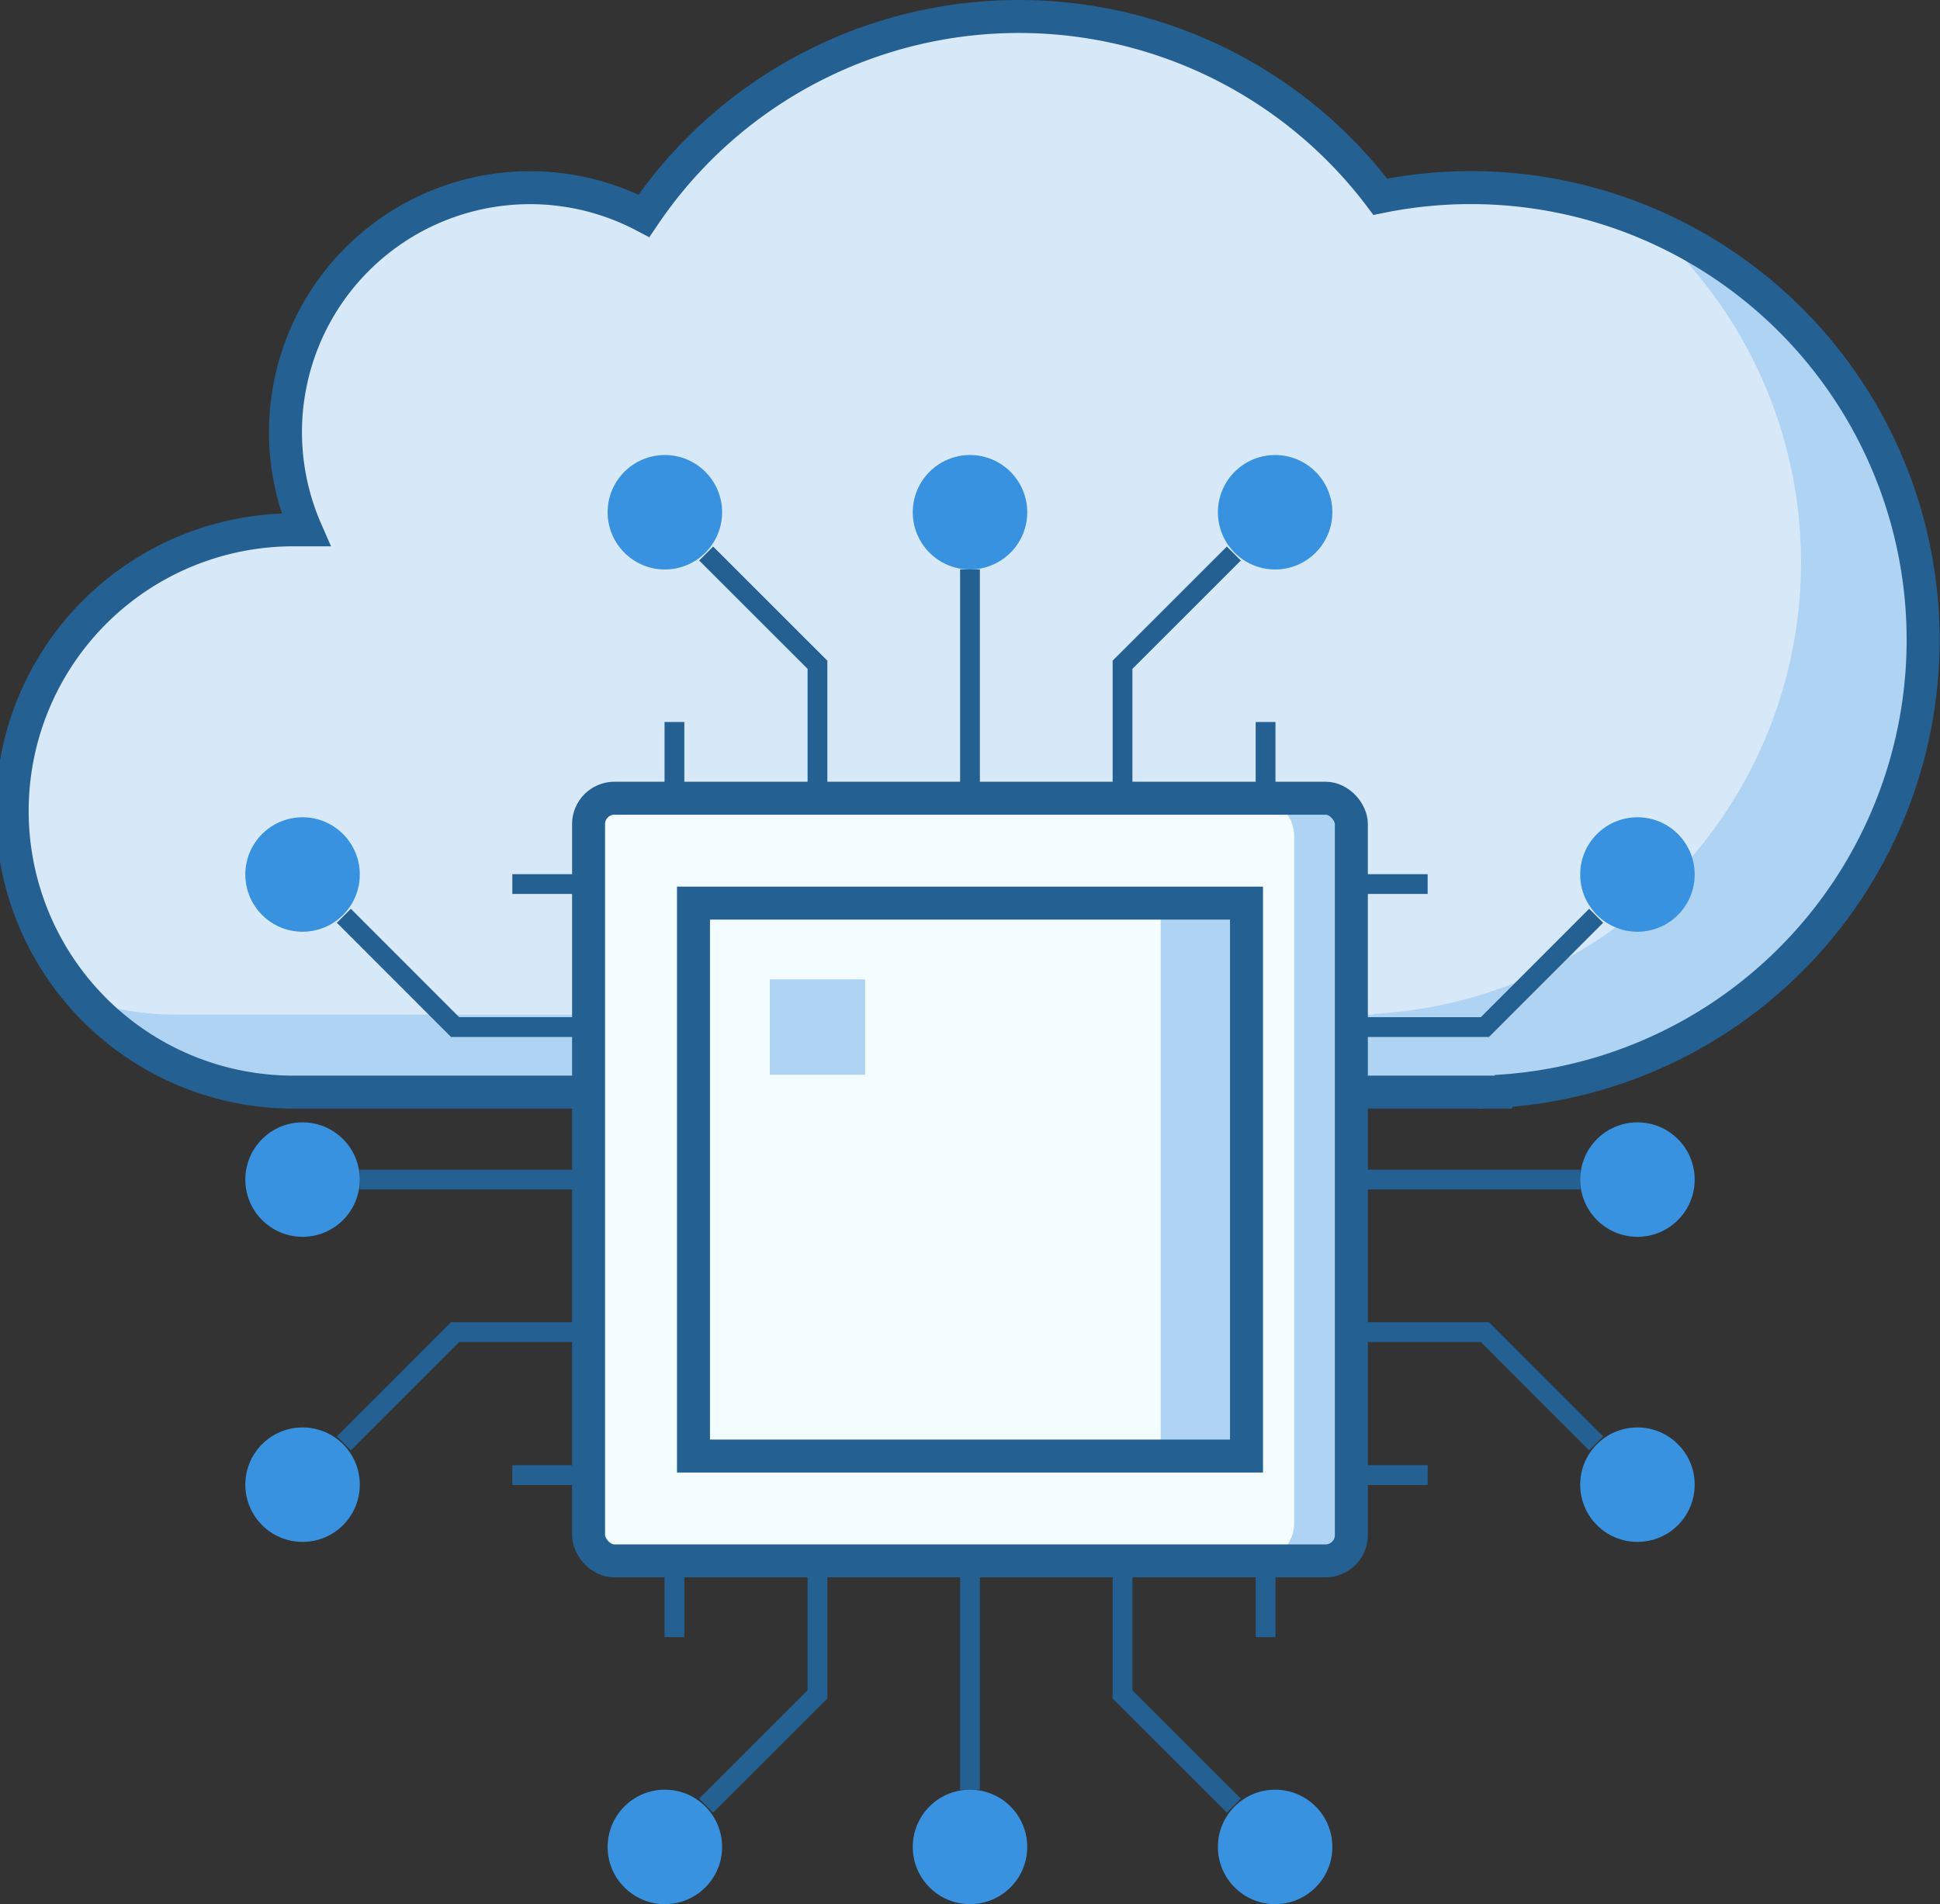 <svg xmlns="http://www.w3.org/2000/svg" viewBox="0 0 294.18 288.79"><rect x="0" y="0" width="294.18" height="288.79" fill="#333333" stroke="none"/><defs><style>.cls-1{fill:#d7e9f9;}.cls-2{fill:#afd3f3;}.cls-3,.cls-4{fill:none;stroke:#256093;}.cls-3{stroke-width:5px;}.cls-4{stroke-width:3px;}.cls-5{fill:#f3fcff;}.cls-6{fill:#3892e0;}</style></defs><g id="Layer_2" data-name="Layer 2"><g id="Layer_4" data-name="Layer 4"><path class="cls-1" d="M291.68,96.45a68.64,68.64,0,0,0-82.38-67.2A68.6,68.6,0,0,0,97.63,32.14,37,37,0,0,0,46.39,79.76H45.14a42.64,42.64,0,1,0,0,85.27H226.8v-.1A68.58,68.58,0,0,0,291.68,96.45Z"/><path class="cls-2" d="M291.68,96.45a68.57,68.57,0,0,1-64.88,68.47V165H45.14a42.44,42.44,0,0,1-30.48-12.84,41.63,41.63,0,0,0,11.94,1.72H208.26v-.11a68.58,68.58,0,0,0,40.36-121A68.62,68.62,0,0,1,291.68,96.45Z"/><path class="cls-3" d="M204.93,165.63H226.8v-.1A68.59,68.59,0,1,0,209.31,29.84,68.6,68.6,0,0,0,97.64,32.73,37.08,37.08,0,0,0,46.38,80.36H45.14a42.64,42.64,0,1,0,0,85.27H89.25"/><line class="cls-4" x1="147.09" y1="236.74" x2="147.09" y2="271.44"/><polyline class="cls-4" points="123.96 236.74 123.96 256.98 107.08 273.85"/><polyline class="cls-4" points="187.1 273.85 170.22 256.98 170.22 236.74"/><line class="cls-4" x1="102.27" y1="248.3" x2="102.27" y2="236.74"/><line class="cls-4" x1="191.91" y1="248.3" x2="191.91" y2="236.74"/><line class="cls-4" x1="147.09" y1="121.06" x2="147.09" y2="86.36"/><polyline class="cls-4" points="170.22 121.06 170.22 100.82 187.1 83.95"/><polyline class="cls-4" points="107.08 83.95 123.96 100.82 123.96 121.06"/><line class="cls-4" x1="191.91" y1="109.5" x2="191.91" y2="121.06"/><line class="cls-4" x1="102.27" y1="109.5" x2="102.27" y2="121.06"/><line class="cls-4" x1="204.93" y1="178.9" x2="239.63" y2="178.9"/><polyline class="cls-4" points="204.93 202.03 225.17 202.03 242.04 218.91"/><polyline class="cls-4" points="242.04 138.89 225.17 155.77 204.93 155.77"/><line class="cls-4" x1="216.49" y1="223.72" x2="204.93" y2="223.72"/><line class="cls-4" x1="216.49" y1="134.08" x2="204.93" y2="134.08"/><line class="cls-4" x1="89.25" y1="178.9" x2="54.55" y2="178.9"/><polyline class="cls-4" points="89.25 155.77 69.01 155.77 52.14 138.89"/><polyline class="cls-4" points="52.14 218.91 69.01 202.03 89.25 202.03"/><line class="cls-4" x1="77.69" y1="134.08" x2="89.25" y2="134.08"/><line class="cls-4" x1="77.69" y1="223.72" x2="89.25" y2="223.72"/><rect class="cls-5" x="89.25" y="121.06" width="115.67" height="115.67" rx="3.92"/><path class="cls-2" d="M204.93,126.85V231a5.79,5.79,0,0,1-5.79,5.79h-8.67a5.78,5.78,0,0,0,5.78-5.79V126.85a5.78,5.78,0,0,0-5.78-5.79h8.67A5.79,5.79,0,0,1,204.93,126.85Z"/><rect class="cls-3" x="89.25" y="121.06" width="115.67" height="115.67" rx="3.92"/><rect class="cls-5" x="105.16" y="136.97" width="83.86" height="83.86"/><rect class="cls-2" x="176.01" y="136.97" width="13.01" height="83.86"/><rect class="cls-3" x="105.16" y="136.97" width="83.86" height="83.86"/><rect class="cls-2" x="116.73" y="148.54" width="14.46" height="14.46"/><circle class="cls-6" cx="147.09" cy="280.11" r="8.68"/><circle class="cls-6" cx="193.36" cy="280.11" r="8.68"/><circle class="cls-6" cx="100.82" cy="280.11" r="8.68"/><circle class="cls-6" cx="147.09" cy="77.69" r="8.68"/><circle class="cls-6" cx="100.82" cy="77.69" r="8.68"/><circle class="cls-6" cx="193.36" cy="77.69" r="8.68"/><circle class="cls-6" cx="248.3" cy="178.9" r="8.68"/><circle class="cls-6" cx="248.3" cy="132.63" r="8.68"/><circle class="cls-6" cx="248.3" cy="225.17" r="8.68"/><circle class="cls-6" cx="45.88" cy="178.9" r="8.68"/><circle class="cls-6" cx="45.88" cy="225.17" r="8.68"/><circle class="cls-6" cx="45.88" cy="132.63" r="8.68"/></g></g></svg>